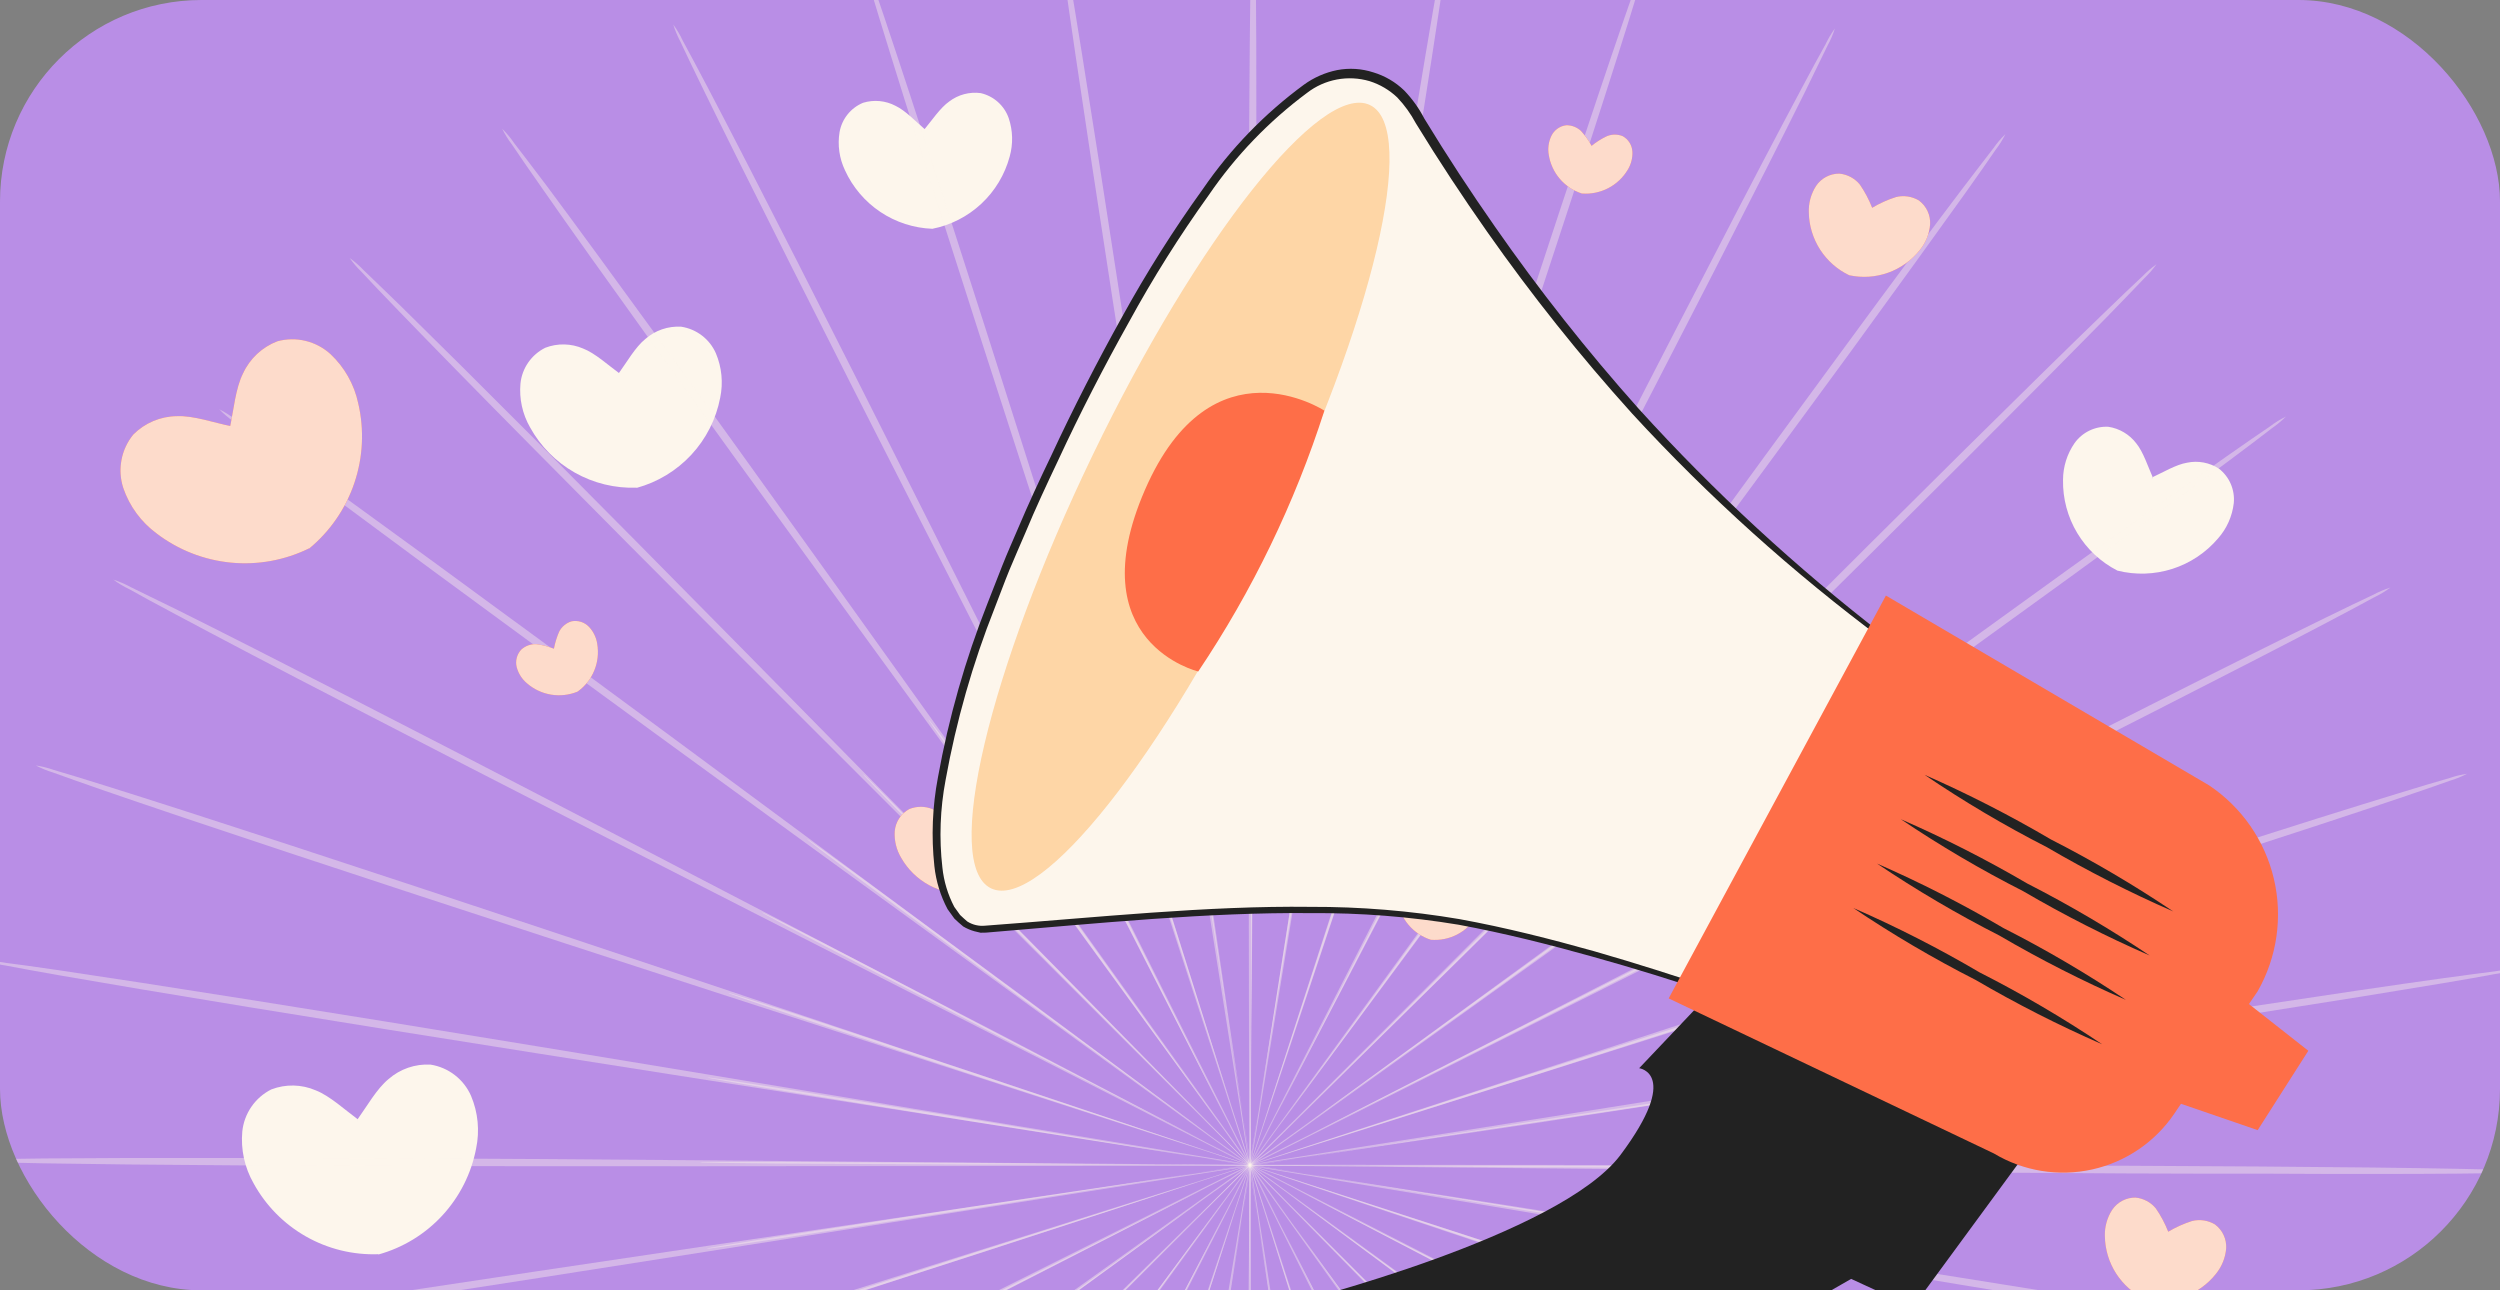 <?xml version="1.0" encoding="UTF-8"?> <svg xmlns="http://www.w3.org/2000/svg" width="620" height="320" viewBox="0 0 620 320" fill="none"><rect x="0" y="0" width="620" height="320" fill="#808080" stroke="none"/><g clip-path="url(#clip0_132_114)"><rect width="620" height="320" rx="50" fill="#B98EE6"></rect><path d="M243.213 23.092C240.448 22.725 237.649 23.467 235.428 25.155C233.177 26.723 231.06 29.925 229.291 32.029V32.672V32.002C227.201 30.22 224.574 27.42 222.082 26.241C219.605 24.941 216.716 24.671 214.042 25.49C212.538 26.114 211.216 27.106 210.198 28.375C209.179 29.645 208.496 31.15 208.213 32.753C207.682 35.974 208.15 39.279 209.553 42.227C211.463 46.42 214.503 49.998 218.333 52.562C222.162 55.125 226.629 56.571 231.234 56.739C235.779 55.841 239.982 53.69 243.368 50.529C246.754 47.368 249.188 43.322 250.396 38.85C251.282 35.709 251.198 32.374 250.154 29.282C249.613 27.749 248.693 26.378 247.479 25.295C246.266 24.213 244.798 23.455 243.213 23.092Z" fill="#FDF6EC"></path><path d="M550.295 116.225C547.958 114.709 545.116 114.179 542.39 114.751C539.672 115.195 536.384 117.178 533.884 118.318L533.608 118.899L533.835 118.265C532.712 115.758 531.543 112.101 529.81 109.972C528.124 107.743 525.635 106.261 522.872 105.842C521.246 105.759 519.626 106.087 518.161 106.796C516.696 107.505 515.433 108.572 514.489 109.898C512.632 112.581 511.635 115.766 511.631 119.029C511.552 123.664 512.774 128.228 515.159 132.203C517.545 136.178 520.997 139.403 525.125 141.514C529.617 142.643 534.336 142.492 538.748 141.079C543.159 139.665 547.087 137.045 550.086 133.515C552.247 131.067 553.605 128.015 553.977 124.771C554.133 123.152 553.878 121.519 553.234 120.025C552.591 118.53 551.58 117.223 550.295 116.225Z" fill="#FDF6EC"></path><path d="M106.759 264.022C102.963 263.815 99.237 265.099 96.374 267.599C93.453 269.971 90.88 274.54 88.682 277.582L88.816 278.44L88.669 277.542C85.627 275.318 81.781 271.753 78.284 270.4C74.791 268.895 70.848 268.813 67.296 270.172C65.309 271.167 63.606 272.648 62.346 274.478C61.086 276.308 60.308 278.427 60.087 280.637C59.689 285.087 60.662 289.553 62.874 293.434C65.891 298.952 70.385 303.522 75.852 306.632C81.318 309.741 87.543 311.268 93.828 311.042V311.122C99.924 309.436 105.426 306.077 109.712 301.426C113.998 296.775 116.897 291.018 118.081 284.805C118.996 280.436 118.556 275.893 116.822 271.78C115.932 269.745 114.543 267.968 112.784 266.612C111.025 265.256 108.953 264.365 106.759 264.022Z" fill="#FDF6EC"></path><path d="M168.926 81.021C165.684 80.834 162.498 81.925 160.059 84.059C157.564 86.062 155.368 89.943 153.48 92.526L153.594 93.266L153.48 92.492C150.882 90.614 147.598 87.587 144.612 86.438C141.632 85.147 138.261 85.078 135.23 86.244C133.535 87.088 132.082 88.344 131.005 89.896C129.929 91.448 129.265 93.245 129.074 95.121C128.735 98.897 129.566 102.685 131.454 105.978C134.027 110.668 137.863 114.553 142.531 117.196C147.2 119.84 152.516 121.137 157.885 120.943V121C163.093 119.572 167.795 116.721 171.458 112.771C175.12 108.82 177.597 103.928 178.606 98.649C179.381 94.942 179.006 91.088 177.531 87.598C176.77 85.87 175.582 84.36 174.078 83.21C172.574 82.06 170.802 81.307 168.926 81.021Z" fill="#FDF6EC"></path><path d="M400.355 289.925L240.026 288.384L191.438 288.156H178.226H174.782C174.393 288.149 174.003 288.172 173.616 288.223C174.002 288.284 174.392 288.311 174.782 288.303L178.226 288.384L191.425 288.544L240.013 288.812L400.355 288.92C462.932 288.92 519.614 288.987 560.631 289.295C581.132 289.442 597.735 289.63 609.205 289.858C614.954 289.965 619.402 290.085 622.417 290.206C623.962 290.163 625.506 290.28 627.027 290.554C625.503 290.796 623.96 290.895 622.417 290.849C619.402 290.943 614.94 291.01 609.205 291.064C597.735 291.157 581.132 291.184 560.617 291.064C519.587 291.144 462.932 290.581 400.355 289.925Z" fill="#FDF6EC" fill-opacity="0.4"></path><path d="M399.109 304.048L240.991 277.597L193.033 269.825L179.968 267.801L176.565 267.319C175.805 267.23 175.417 267.19 175.399 267.198C175.774 267.323 176.16 267.413 176.551 267.466L179.928 268.083L192.953 270.307L240.911 278.119L399.256 303.123C461.07 312.825 517.041 321.709 557.522 328.382C577.769 331.719 594.13 334.492 605.426 336.502C611.081 337.494 615.463 338.311 618.424 338.901C619.952 339.106 621.455 339.461 622.913 339.96C621.371 339.969 619.832 339.83 618.317 339.544C615.315 339.169 610.907 338.539 605.239 337.708C593.889 336.02 577.474 333.474 557.227 330.218C516.719 323.732 460.815 314.433 399.109 304.048Z" fill="#FDF6EC" fill-opacity="0.4"></path><path d="M395.652 317.81L243.657 266.783L197.522 251.547L184.939 247.527L181.656 246.509C181.289 246.381 180.913 246.282 180.531 246.214C180.878 246.395 181.241 246.543 181.616 246.656L184.859 247.795L197.361 252.043L243.496 267.306L395.96 316.885C455.482 336.208 509.349 353.788 548.276 366.746C567.732 373.231 583.464 378.551 594.304 382.303C599.664 384.192 603.925 385.68 606.753 386.725C608.236 387.163 609.668 387.756 611.027 388.494C609.502 388.262 608.002 387.88 606.552 387.355C603.644 386.511 599.383 385.197 593.916 383.482C582.968 380.038 567.116 374.933 547.686 368.528C508.706 355.771 454.959 337.775 395.652 317.81Z" fill="#FDF6EC" fill-opacity="0.4"></path><path d="M390.091 330.848L248.052 256.532L204.892 234.235L193.1 228.259L190.018 226.731C189.677 226.54 189.318 226.383 188.946 226.262C189.262 226.492 189.599 226.694 189.951 226.865L192.979 228.5L204.664 234.664L247.811 257.001L390.52 330.004C446.263 358.465 496.7 384.3 533.094 403.234C551.291 412.694 565.99 420.412 576.107 425.839C581.159 428.519 585.072 430.677 587.712 432.15C589.101 432.822 590.421 433.63 591.651 434.562C590.182 434.082 588.76 433.467 587.403 432.727C584.723 431.387 580.703 429.471 575.545 426.911C565.28 421.779 550.487 414.262 532.25 404.868C495.762 386.109 445.526 359.885 390.091 330.848Z" fill="#FDF6EC" fill-opacity="0.4"></path><path d="M382.547 342.84L253.828 247.246L214.687 218.463L203.967 210.718L201.167 208.735C200.838 208.488 200.494 208.264 200.135 208.065C200.411 208.345 200.711 208.601 201.033 208.829L203.713 210.906L214.285 218.825C223.571 225.646 236.917 235.481 253.426 247.635L383.11 342.063C433.721 378.886 479.495 412.292 512.485 436.68C528.98 448.86 542.286 458.789 551.425 465.717C556.008 469.188 559.465 471.908 561.904 473.757C563.171 474.643 564.351 475.648 565.428 476.758C564.045 476.068 562.735 475.242 561.515 474.293C559.023 472.591 555.378 470.018 550.715 466.682C541.335 459.982 527.935 450.267 511.386 438.154C478.289 413.94 432.756 380.186 382.547 342.84Z" fill="#FDF6EC" fill-opacity="0.4"></path><path d="M373.234 353.52L260.943 239.059L226.747 204.541L217.367 195.161C216.295 194.129 215.477 193.339 214.901 192.762C214.637 192.47 214.341 192.209 214.017 191.985C214.26 192.293 214.52 192.589 214.794 192.87L217.166 195.349L226.385 204.809L260.554 239.354L373.877 352.783C418.096 397.003 458.162 437.202 486.958 466.36C501.363 480.966 512.954 492.852 520.913 501.12C524.933 505.247 527.962 508.476 530.012 510.7C531.123 511.771 532.128 512.947 533.013 514.211C531.763 513.304 530.601 512.281 529.543 511.156C527.345 509.092 524.183 505.984 520.056 501.964C511.868 493.924 500.103 482.212 485.645 467.66C456.741 438.636 417.024 398.222 373.234 353.52Z" fill="#FDF6EC" fill-opacity="0.4"></path><path d="M362.367 362.619L269.251 232.077L240.843 192.669L233.045 181.949L230.954 179.255C230.731 178.934 230.484 178.63 230.217 178.344C230.384 178.697 230.591 179.03 230.834 179.336C231.303 180.019 231.946 180.957 232.79 182.163L240.428 192.95L268.809 232.386L363.117 362.056C399.953 412.64 433.252 458.535 457.144 491.847C469.096 508.516 478.717 522.05 485.283 531.457C488.58 536.16 491.099 539.832 492.787 542.337C493.718 543.566 494.53 544.881 495.213 546.264C494.113 545.183 493.121 543.998 492.251 542.726C490.402 540.327 487.722 536.776 484.305 532.167C477.511 522.961 467.703 509.561 455.67 492.932C431.617 459.687 398.68 413.578 362.367 362.619Z" fill="#FDF6EC" fill-opacity="0.4"></path><path d="M350.213 369.908C322.274 313.87 296.989 263.165 278.658 226.423C269.425 208.132 261.948 193.325 256.749 183.047C254.15 177.969 252.113 174.029 250.706 171.296L249.111 168.254C248.94 167.902 248.739 167.565 248.508 167.249C248.637 167.618 248.794 167.976 248.977 168.321L250.465 171.416C251.805 174.177 253.788 178.116 256.32 183.262L278.189 226.651C296.855 263.232 322.596 313.749 351.057 369.479C379.519 425.209 405.26 475.7 423.644 512.362C432.85 530.693 440.22 545.567 445.245 555.885C447.751 561.044 449.68 565.063 450.94 567.81C451.674 569.168 452.271 570.595 452.722 572.072C451.808 570.808 451.014 569.462 450.35 568.052C448.903 565.372 446.812 561.472 444.159 556.38C438.799 546.223 431.269 531.443 421.983 513.152C403.437 476.611 378.112 425.92 350.213 369.908Z" fill="#FDF6EC" fill-opacity="0.4"></path><path d="M337.081 375.201C318.321 315.465 301.317 261.423 288.989 222.242C282.758 202.732 277.693 186.933 274.249 175.959C272.467 170.599 271.087 166.324 270.122 163.417C269.653 162.01 269.278 160.938 269.01 160.161C268.893 159.786 268.754 159.42 268.594 159.062C268.65 159.45 268.744 159.832 268.876 160.201C269.104 160.991 269.439 162.077 269.854 163.497C270.765 166.418 272.078 170.666 273.78 176.106L288.52 222.403L338.006 374.906C357.368 434.415 374.828 488.336 387.223 527.437C393.427 546.987 398.372 562.839 401.695 573.814C403.37 579.308 404.63 583.582 405.447 586.49C405.968 587.943 406.332 589.448 406.532 590.979C405.825 589.607 405.251 588.172 404.817 586.691C403.799 583.85 402.352 579.629 400.529 574.189C396.885 563.308 391.726 547.536 385.441 528.013C372.845 488.952 355.801 434.911 337.081 375.201Z" fill="#FDF6EC" fill-opacity="0.4"></path><path d="M323.266 378.364C314.114 316.416 305.846 260.365 299.843 219.736C296.748 199.489 294.242 183.088 292.5 171.711C291.602 166.07 290.892 161.688 290.409 158.66C290.155 157.213 289.967 156.087 289.833 155.283C289.779 154.893 289.694 154.507 289.579 154.131C289.581 154.522 289.617 154.912 289.686 155.296C289.793 156.114 289.94 157.239 290.141 158.7C290.57 161.742 291.213 166.137 292.031 171.778C293.759 183.168 296.252 199.569 299.32 219.817C305.699 260.391 314.489 316.296 324.204 378.216C333.919 440.137 342.709 496.014 348.793 536.589C351.848 556.876 354.233 573.304 355.801 584.667C356.578 590.349 357.141 594.771 357.516 597.773C357.789 599.293 357.911 600.837 357.878 602.382C357.402 600.911 357.062 599.399 356.859 597.866C356.296 594.905 355.519 590.51 354.595 584.855C352.705 573.532 350.092 557.144 346.957 536.87C340.686 496.322 332.364 440.271 323.266 378.364Z" fill="#FDF6EC" fill-opacity="0.4"></path><path d="M309.129 379.315C309.692 316.711 310.201 260.056 310.563 218.986C310.657 198.497 310.724 181.922 310.777 170.398C310.777 164.69 310.777 160.254 310.777 157.186C310.777 155.712 310.777 154.573 310.777 153.755C310.793 153.361 310.77 152.966 310.71 152.576C310.69 152.969 310.69 153.363 310.71 153.755C310.71 154.573 310.71 155.712 310.63 157.186C310.63 160.254 310.536 164.69 310.469 170.398C310.469 181.908 310.335 198.538 310.241 218.986C310.241 260.056 310.241 316.711 310.241 379.328C310.241 441.946 310.241 498.587 309.96 539.59C309.826 560.106 309.638 576.708 309.437 588.178C309.33 593.913 309.209 598.375 309.089 601.39C309.12 602.934 309.008 604.477 308.754 606C308.502 604.477 308.399 602.933 308.446 601.39C308.352 598.362 308.285 593.913 308.231 588.178C308.124 576.695 308.084 560.039 308.137 539.59C308.057 498.56 308.513 441.892 309.129 379.315Z" fill="#FDF6EC" fill-opacity="0.4"></path><path d="M294.992 378.082C305.283 316.322 314.596 260.432 321.349 219.964C324.619 199.744 327.259 183.369 329.095 171.993C329.966 166.351 330.636 161.969 331.105 158.941C331.319 157.481 331.48 156.342 331.587 155.538C331.663 155.154 331.703 154.763 331.708 154.372C331.581 154.742 331.492 155.123 331.44 155.511C331.306 156.315 331.091 157.44 330.837 158.901C330.314 161.916 329.577 166.298 328.612 171.912C326.776 183.289 324.11 199.663 320.84 219.884C314.449 260.445 305.658 316.362 295.93 378.27C286.202 440.177 277.411 496.068 270.765 536.549C267.442 556.796 264.682 573.17 262.725 584.466C261.72 590.121 260.916 594.503 260.34 597.464C260.136 598.993 259.776 600.497 259.268 601.953C259.268 600.412 259.407 598.873 259.683 597.357C260.059 594.355 260.688 589.947 261.519 584.265C263.194 572.916 265.727 556.514 268.97 536.254C275.388 495.706 284.661 439.802 294.992 378.082Z" fill="#FDF6EC" fill-opacity="0.4"></path><path d="M281.23 374.638C301.129 315.277 319.125 261.557 332.15 222.617C338.555 203.147 343.754 187.402 347.359 176.468L351.379 163.886C351.807 162.465 352.142 161.38 352.384 160.603C352.512 160.231 352.615 159.85 352.692 159.464C352.515 159.813 352.367 160.176 352.25 160.549C351.982 161.326 351.606 162.398 351.111 163.792C350.119 166.7 348.699 170.907 346.876 176.307L331.627 222.443C318.938 261.504 301.437 315.398 282.048 374.947C262.658 434.496 245.212 488.363 232.267 527.289C225.809 546.759 220.502 562.477 216.75 573.331C214.874 578.691 213.387 582.952 212.342 585.78C211.904 587.263 211.311 588.695 210.573 590.054C210.803 588.53 211.18 587.031 211.699 585.579C212.556 582.671 213.856 578.41 215.571 572.943C219.015 561.995 224.107 546.143 230.485 526.7C243.349 487.706 261.305 433.959 281.23 374.638Z" fill="#FDF6EC" fill-opacity="0.4"></path><path d="M268.206 369.091C297.19 313.589 323.413 263.366 342.414 226.959L364.698 183.771L370.661 171.993L372.189 168.911C372.379 168.569 372.537 168.21 372.658 167.839C372.423 168.152 372.221 168.489 372.055 168.844L370.42 171.885C368.986 174.565 366.923 178.518 364.269 183.57C358.976 193.794 351.365 208.534 341.959 226.731L269.037 369.52C240.616 425.276 214.875 475.727 195.9 512.134C186.454 530.331 178.695 545.031 173.335 555.121C170.655 560.173 168.498 564.085 167.024 566.725C166.357 568.117 165.548 569.437 164.612 570.665C165.089 569.201 165.699 567.783 166.434 566.43C167.774 563.75 169.69 559.73 172.25 554.558C177.368 544.294 184.886 529.487 194.266 511.236C213.012 474.789 239.195 424.539 268.206 369.091Z" fill="#FDF6EC" fill-opacity="0.4"></path><path d="M256.2 361.547C293.505 311.271 327.219 265.765 351.714 232.774C363.841 216.252 373.663 202.893 380.47 193.607L388.215 182.887L390.198 180.073C390.441 179.769 390.652 179.442 390.828 179.095C390.56 179.378 390.309 179.678 390.077 179.992L387.987 182.672L380.081 193.258L351.298 232.399L256.963 362.163C220.181 412.788 186.802 458.642 162.428 491.592C150.261 508.101 140.331 521.407 133.417 530.559C129.946 535.128 127.24 538.666 125.377 541.038C124.487 542.298 123.487 543.478 122.389 544.562C123.074 543.179 123.896 541.869 124.841 540.649C126.556 538.157 129.116 534.512 132.439 529.835C139.139 520.455 148.84 507.056 160.954 490.493C185.154 457.302 218.895 411.743 256.2 361.547Z" fill="#FDF6EC" fill-opacity="0.4"></path><path d="M245.52 352.247L359.901 239.89C374.453 225.485 386.218 213.773 394.432 205.666L403.745 196.286C404.764 195.214 405.568 194.397 406.13 193.821C406.423 193.557 406.684 193.26 406.908 192.937C406.602 193.179 406.312 193.438 406.037 193.714L403.544 196.085L394.164 205.318L359.593 239.528L246.19 352.917C201.97 397.137 161.878 437.242 132.68 466.065C118.074 480.47 106.202 492.142 97.947 500.034C93.807 504.054 90.578 507.096 88.367 509.146C87.308 510.255 86.146 511.26 84.896 512.147C85.801 510.899 86.819 509.737 87.938 508.677C90.015 506.479 93.11 503.317 97.13 499.176C105.17 490.989 116.881 479.224 131.42 464.752C160.444 435.862 200.845 396.065 245.52 352.247Z" fill="#FDF6EC" fill-opacity="0.4"></path><path d="M236.421 341.38L366.882 248.184L406.291 219.75L416.944 211.938L419.691 209.874C420.013 209.658 420.314 209.411 420.589 209.137C420.242 209.312 419.914 209.524 419.611 209.767C418.927 210.222 417.989 210.879 416.783 211.723L406.063 219.361L366.641 247.769L237.024 342.157C186.467 379.034 140.626 412.345 107.301 436.264C90.631 448.23 77.111 457.851 67.704 464.404C63.001 467.7 59.329 470.219 56.823 471.908C55.599 472.845 54.284 473.658 52.897 474.333C53.977 473.234 55.162 472.242 56.435 471.372C58.833 469.523 62.384 466.843 66.994 463.426C76.2 456.578 89.599 446.77 106.215 434.737C139.38 410.697 185.462 377.72 236.421 341.38Z" fill="#FDF6EC" fill-opacity="0.4"></path><path d="M229.119 329.24L372.497 257.591L415.872 235.669L427.624 229.612L430.652 228.004C431.01 227.842 431.352 227.644 431.671 227.414C431.298 227.544 430.935 227.701 430.585 227.883L427.49 229.371L415.658 235.24L372.323 257.135L229.614 330.084C173.911 358.599 123.421 384.353 86.772 402.765C68.441 411.984 53.567 419.367 43.263 424.392C37.997 426.911 33.977 428.827 31.297 430.1C29.929 430.823 28.493 431.406 27.009 431.842C28.268 430.922 29.615 430.128 31.029 429.471C33.709 428.01 37.608 425.92 42.7 423.266C52.857 417.907 67.624 410.362 85.915 401.063C122.416 382.531 173.107 357.165 229.119 329.24Z" fill="#FDF6EC" fill-opacity="0.4"></path><path d="M223.812 316.108L376.745 267.868L423.014 253.035L435.557 248.908L438.813 247.795C439.185 247.681 439.548 247.538 439.898 247.367C439.515 247.425 439.138 247.519 438.773 247.648L435.476 248.64L422.867 252.566L376.584 267.306L224.107 316.885C164.612 336.288 110.704 353.775 71.604 366.183C52.053 372.401 36.215 377.358 25.24 380.695C19.746 382.37 15.472 383.643 12.564 384.46C11.106 384.965 9.603 385.328 8.075 385.546C9.448 384.842 10.883 384.268 12.363 383.831C15.204 382.812 19.425 381.365 24.865 379.529C35.732 375.871 51.517 370.712 71.041 364.414C110.075 351.939 164.116 334.868 223.812 316.108Z" fill="#FDF6EC" fill-opacity="0.4"></path><path d="M220.65 302.293L379.25 278.763L427.275 271.393L440.313 269.302L443.704 268.713C444.094 268.658 444.479 268.573 444.856 268.458C444.461 268.469 444.067 268.505 443.677 268.565L440.273 269.021L427.208 270.924L379.17 278.253L220.784 303.204C158.984 312.999 102.999 321.776 62.438 327.886C42.151 330.955 25.722 333.353 14.359 334.921C8.678 335.712 4.256 336.261 1.254 336.65C-0.266 336.923 -1.81 337.045 -3.355 337.012C-1.888 336.537 -0.381 336.196 1.147 335.993C4.122 335.43 8.517 334.653 14.172 333.715C25.481 331.826 41.883 329.2 62.157 326.051C102.691 319.779 158.743 311.418 220.65 302.293Z" fill="#FDF6EC" fill-opacity="0.4"></path><path d="M219.672 288.156L380.014 289.496L428.602 289.67H441.801H445.245C445.634 289.668 446.023 289.646 446.41 289.603C446.025 289.541 445.635 289.514 445.245 289.523L441.814 289.442L428.602 289.295L380.014 289.094L219.672 289.188C157.094 289.268 100.413 289.255 59.396 289.013C38.895 288.893 22.292 288.705 10.822 288.504C5.073 288.397 0.625 288.29 -2.39 288.183C-3.934 288.208 -5.477 288.091 -7 287.834C-5.476 287.59 -3.933 287.487 -2.39 287.526C0.625 287.432 5.087 287.365 10.822 287.298C22.292 287.191 38.961 287.137 59.41 287.178C100.44 287.124 157.094 287.58 219.672 288.156Z" fill="#FDF6EC" fill-opacity="0.4"></path><path d="M220.905 274.019L379.023 300.269L426.994 307.988L440.059 309.984L443.462 310.467C443.847 310.543 444.237 310.583 444.628 310.587C444.251 310.472 443.866 310.387 443.476 310.333L440.099 309.716L427.074 307.505L379.103 299.76L220.757 274.957C158.917 265.322 102.946 256.505 62.452 249.886C42.218 246.576 25.843 243.829 14.534 241.846C8.892 240.854 4.511 240.05 1.536 239.474C0.01 239.258 -1.492 238.904 -2.953 238.416C-1.411 238.396 0.128 238.53 1.643 238.818C4.645 239.193 9.053 239.809 14.735 240.64C26.084 242.315 42.499 244.848 62.746 248.064C103.267 254.495 159.185 263.728 220.905 274.019Z" fill="#FDF6EC" fill-opacity="0.4"></path><path d="M224.335 260.324L376.396 311.163L422.572 326.278L435.154 330.298L438.437 331.317C438.808 331.448 439.189 331.546 439.576 331.611C439.223 331.433 438.856 331.285 438.477 331.169L435.235 330.03L422.719 325.809L376.584 310.587L224.04 261.168C164.491 241.913 110.597 224.399 71.657 211.482C52.187 205.036 36.456 199.73 25.615 195.992C20.255 194.116 15.981 192.628 13.153 191.583C11.675 191.137 10.243 190.549 8.879 189.828C10.403 190.058 11.902 190.435 13.354 190.953C16.262 191.797 20.523 193.097 25.99 194.812C36.938 198.243 52.79 203.335 72.246 209.7C111.24 222.443 165 240.372 224.335 260.324Z" fill="#FDF6EC" fill-opacity="0.4"></path><path d="M229.882 247.219L372.054 321.347L415.256 343.591L427.047 349.554C428.387 350.211 429.392 350.72 430.129 351.068C430.476 351.251 430.834 351.412 431.201 351.551C430.885 351.32 430.549 351.118 430.196 350.948L427.168 349.313L415.47 343.162L372.296 320.878L229.453 248.05C173.683 219.669 123.219 193.888 86.799 175.008C68.575 165.628 53.875 157.869 43.758 152.469C38.693 149.789 34.781 147.645 32.141 146.158C30.728 145.488 29.381 144.685 28.121 143.759C29.592 144.23 31.014 144.84 32.369 145.582C35.049 146.922 39.069 148.838 44.241 151.384C54.519 156.502 69.325 164.006 87.576 173.373C124.144 192.092 174.42 218.249 229.882 247.219Z" fill="#FDF6EC" fill-opacity="0.4"></path><path d="M237.413 235.213L366.293 330.647L405.474 359.376L416.194 367.108L419.008 369.091C419.314 369.336 419.646 369.548 419.999 369.721C419.712 369.451 419.408 369.2 419.088 368.97L416.408 366.893L405.809 358.987L366.641 330.231L236.85 235.977C186.199 199.221 140.371 165.869 107.367 141.535C90.846 129.354 77.526 119.452 68.374 112.524C63.805 109.067 60.267 106.36 57.895 104.484C56.623 103.609 55.442 102.608 54.371 101.496C55.749 102.194 57.059 103.02 58.284 103.962C60.776 105.663 64.421 108.223 69.097 111.546C78.477 118.246 91.877 127.934 108.453 140.034C141.591 164.234 187.15 197.921 237.413 235.213Z" fill="#FDF6EC" fill-opacity="0.4"></path><path d="M246.713 224.52L359.137 338.834L393.387 373.312L402.767 382.625L405.233 385.01C405.496 385.302 405.793 385.563 406.117 385.787C405.88 385.478 405.621 385.187 405.34 384.916L402.968 382.424C400.824 380.24 397.715 377.064 393.736 372.977L359.512 338.486C330.462 309.462 290.356 269.436 246.056 225.19C201.756 180.944 161.637 140.932 132.841 111.747C118.396 97.168 106.792 85.309 98.819 77.041C94.799 72.914 91.77 69.685 89.707 67.474C88.598 66.405 87.593 65.234 86.705 63.977C87.956 64.873 89.118 65.887 90.176 67.005C92.373 69.082 95.536 72.177 99.676 76.184C107.877 84.224 119.655 95.922 134.127 110.447C163.098 139.511 202.815 179.925 246.713 224.52Z" fill="#FDF6EC" fill-opacity="0.4"></path><path d="M257.566 215.421L350.843 345.829L379.304 385.211L387.116 395.864C388.014 397.043 388.697 397.954 389.18 398.611C389.406 398.929 389.657 399.229 389.93 399.508C389.747 399.162 389.536 398.83 389.3 398.517L387.344 395.703C385.575 393.197 383.002 389.579 379.693 384.983L351.258 345.574C327.058 312.396 293.639 266.609 256.803 216.024C219.966 165.44 186.547 119.626 162.615 86.301C150.636 69.645 141.001 56.124 134.476 46.731C131.179 42.028 128.647 38.369 126.972 35.85C126.034 34.623 125.217 33.308 124.533 31.924C125.634 33.008 126.626 34.197 127.494 35.475C129.357 37.86 132.037 41.411 135.534 46.021C142.381 55.226 152.19 68.613 164.237 85.215C188.195 118.42 221.199 164.489 257.566 215.421Z" fill="#FDF6EC" fill-opacity="0.4"></path><path d="M269.706 208.065L341.436 351.443C350.695 369.707 358.186 384.514 363.398 394.778C366.078 399.857 368.048 403.796 369.455 406.517L371.063 409.558C371.236 409.907 371.433 410.242 371.652 410.563C371.53 410.194 371.378 409.836 371.197 409.491C370.835 408.754 370.339 407.736 369.696 406.396C368.356 403.649 366.36 399.696 363.827 394.564L341.905 351.269C323.145 314.714 297.377 264.277 268.862 208.534C240.347 152.791 214.526 102.38 196.115 65.745C186.882 47.414 179.499 32.554 174.46 22.249C171.941 17.09 170.012 13.07 168.739 10.324C168.021 8.963 167.425 7.541 166.957 6.076C167.886 7.329 168.681 8.676 169.328 10.096C170.789 12.776 172.879 16.675 175.546 21.754C180.906 31.924 188.477 46.691 197.776 64.968C216.348 101.469 241.741 152.121 269.706 208.065Z" fill="#FDF6EC" fill-opacity="0.4"></path><path d="M282.838 202.799L331.078 355.691L345.938 401.947C347.734 407.374 349.114 411.595 350.079 414.503C350.561 415.843 350.923 416.982 351.191 417.746C351.3 418.124 351.443 418.492 351.62 418.844C351.553 418.457 351.454 418.076 351.325 417.705C351.097 416.928 350.776 415.829 350.347 414.409L346.407 401.8C342.897 390.839 337.831 375 331.587 355.53L281.941 203.094C262.497 143.612 244.984 89.718 232.535 50.617C226.304 31.08 221.347 15.228 217.997 4.253C216.322 -1.227 215.049 -5.502 214.231 -8.409C213.72 -9.866 213.352 -11.37 213.132 -12.898C213.842 -11.525 214.426 -10.09 214.874 -8.61C215.893 -5.77 217.34 -1.549 219.176 3.878C222.834 14.759 228.02 30.53 234.318 50.054C246.927 89.088 264.038 143.116 282.838 202.799Z" fill="#FDF6EC" fill-opacity="0.4"></path><path d="M296.614 199.623C305.833 261.544 314.181 317.542 320.238 358.21C323.36 378.457 325.879 394.845 327.634 406.235C328.545 411.863 329.256 416.245 329.738 419.273C329.993 420.734 330.194 421.859 330.328 422.663C330.383 423.049 330.468 423.43 330.582 423.802C330.58 423.411 330.544 423.021 330.475 422.637C330.368 421.833 330.207 420.694 330.019 419.233C329.577 416.191 328.934 411.809 328.117 406.155C326.361 394.778 323.856 378.377 320.747 358.13C314.328 317.568 305.471 261.651 295.676 199.77C285.88 137.89 277.023 81.986 270.886 41.425C267.804 21.137 265.392 4.722 263.811 -6.654C263.02 -12.336 262.471 -16.744 262.082 -19.746C261.819 -21.268 261.693 -22.811 261.707 -24.355C262.199 -22.892 262.545 -21.384 262.739 -19.853C263.302 -16.878 264.079 -12.496 265.017 -6.828C266.933 4.481 269.559 20.869 272.722 41.143C279.073 81.678 287.475 137.716 296.614 199.623Z" fill="#FDF6EC" fill-opacity="0.4"></path><path d="M310.791 198.685C310.308 261.289 309.866 317.944 309.544 359.014C309.544 379.503 309.437 396.092 309.397 407.602C309.397 413.31 309.397 417.746 309.397 420.814C309.397 422.288 309.397 423.427 309.397 424.245C309.377 424.637 309.377 425.031 309.397 425.424C309.458 425.034 309.485 424.639 309.477 424.245C309.477 423.441 309.477 422.288 309.544 420.814C309.544 417.746 309.625 413.31 309.692 407.602C309.692 396.092 309.786 379.462 309.866 359.014C309.866 317.944 309.745 261.289 309.665 198.685C309.585 136.081 309.518 79.427 309.745 38.41C309.853 17.895 310.013 1.292 310.214 -10.178C310.322 -15.913 310.429 -20.362 310.536 -23.39C310.503 -24.935 310.62 -26.478 310.884 -28C311.127 -26.476 311.23 -24.933 311.193 -23.39C311.286 -20.362 311.353 -15.913 311.42 -10.178C311.541 1.305 311.608 17.961 311.581 38.41C311.715 79.427 311.353 136.068 310.791 198.685Z" fill="#FDF6EC" fill-opacity="0.4"></path><path d="M324.914 199.864C314.703 261.637 305.471 317.528 298.771 358.049L291.079 406.034C290.222 411.675 289.552 416.057 289.083 419.086C288.882 420.56 288.721 421.685 288.614 422.489C288.538 422.873 288.498 423.263 288.493 423.655C288.62 423.286 288.705 422.904 288.748 422.516C288.895 421.712 289.096 420.586 289.364 419.139C289.873 416.111 290.61 411.729 291.562 406.115C293.397 394.738 296.024 378.363 299.28 358.143C305.605 317.555 314.341 261.57 323.989 199.717C333.637 137.863 342.347 81.892 348.953 41.398C352.236 21.151 354.983 4.776 356.993 -6.52C357.985 -12.175 358.789 -16.557 359.365 -19.518C359.563 -21.051 359.918 -22.56 360.423 -24.02C360.435 -22.479 360.3 -20.94 360.022 -19.424C359.646 -16.423 359.03 -12.001 358.199 -6.333C356.538 5.031 354.018 21.432 350.802 41.693C344.37 82.214 335.165 138.131 324.914 199.864Z" fill="#FDF6EC" fill-opacity="0.4"></path><path d="M338.676 203.281L287.944 355.383C281.552 374.839 276.38 390.611 272.802 401.545L268.782 414.128C268.353 415.548 268.018 416.633 267.777 417.411C267.65 417.782 267.551 418.163 267.482 418.55C267.663 418.202 267.811 417.839 267.925 417.464L269.05 414.221C270.042 411.314 271.449 407.106 273.271 401.706C276.876 390.758 282.061 375 288.453 355.544L337.791 202.986C356.993 143.424 374.48 89.517 387.371 50.577C393.816 31.107 399.096 15.362 402.834 4.521C404.71 -0.906 406.184 -5.113 407.229 -7.954C407.676 -9.427 408.264 -10.854 408.985 -12.215C408.746 -10.668 408.361 -9.146 407.832 -7.672C406.988 -4.765 405.688 -0.504 403.987 4.964C400.556 15.925 395.491 31.763 389.126 51.233C376.423 90.146 358.534 143.933 338.676 203.281Z" fill="#FDF6EC" fill-opacity="0.4"></path><path d="M351.727 208.829C322.81 264.344 296.613 314.62 277.693 351.041C268.313 369.265 260.729 384.018 255.462 394.256L249.513 406.048L247.999 409.129C247.808 409.471 247.651 409.83 247.53 410.201C247.758 409.884 247.96 409.548 248.133 409.197C248.521 408.486 249.057 407.481 249.754 406.168C251.188 403.488 253.252 399.468 255.891 394.47L278.148 351.282C296.788 314.687 322.488 264.183 350.883 208.387C379.277 152.59 404.978 102.126 423.912 65.692C433.292 47.468 441.023 32.755 446.424 22.638C449.104 17.573 451.248 13.647 452.722 11.007C453.371 9.622 454.152 8.303 455.053 7.067C454.582 8.538 453.972 9.96 453.231 11.315C451.891 13.995 449.988 18.015 447.442 23.187C442.337 33.465 434.833 48.272 425.48 66.536C406.787 103.05 380.657 153.34 351.727 208.829Z" fill="#FDF6EC" fill-opacity="0.4"></path><path d="M363.733 216.346L268.38 345.239L239.678 384.447L231.946 395.167L229.976 397.967C229.74 398.283 229.525 398.615 229.333 398.959C229.611 398.684 229.862 398.383 230.083 398.061L232.174 395.381L240.066 384.782L268.796 345.601L362.97 215.837C399.685 165.159 433.011 119.358 457.331 86.287C469.472 69.712 479.401 56.392 486.315 47.267C489.772 42.697 492.479 39.227 494.355 36.775C495.232 35.508 496.233 34.332 497.343 33.264C496.666 34.625 495.858 35.918 494.931 37.123C493.229 39.629 490.67 43.274 487.347 47.95C480.647 57.33 470.972 70.73 458.886 87.332C434.632 120.47 400.998 166.056 363.733 216.346Z" fill="#FDF6EC" fill-opacity="0.4"></path><path d="M374.427 225.632L260.18 338.191L225.729 372.401L216.429 381.781C215.411 382.853 214.607 383.67 214.044 384.26C213.754 384.521 213.494 384.813 213.267 385.131C213.576 384.894 213.867 384.634 214.138 384.353L216.63 381.982L226.01 372.736L260.488 338.499L373.703 224.962C417.922 180.622 457.908 140.543 487.079 111.68C501.658 97.248 513.503 85.617 521.758 77.658C525.885 73.638 529.114 70.596 531.325 68.532C532.397 67.423 533.567 66.414 534.823 65.518C533.929 66.775 532.915 67.942 531.794 69.001C529.717 71.199 526.635 74.362 522.615 78.515C514.575 86.716 502.891 98.495 488.379 112.98C459.395 141.964 419.048 181.761 374.427 225.632Z" fill="#FDF6EC" fill-opacity="0.4"></path><path d="M383.552 236.486L253.198 329.843L213.829 358.331L203.19 366.183L200.443 368.247C200.115 368.466 199.81 368.718 199.532 368.997C199.875 368.807 200.206 368.597 200.523 368.367L203.351 366.411L214.071 358.746L253.453 330.285L382.949 235.749C433.466 198.806 479.253 165.427 512.552 141.468C529.208 129.475 542.715 119.84 552.108 113.248C556.812 109.951 560.47 107.419 562.989 105.73C564.214 104.793 565.529 103.98 566.915 103.305C565.834 104.381 564.659 105.359 563.404 106.226C561.019 108.075 557.468 110.769 552.872 114.199C543.667 121.046 530.28 130.868 513.678 142.915C480.486 167.048 434.444 200.025 383.552 236.486Z" fill="#FDF6EC" fill-opacity="0.4"></path><path d="M390.854 248.613L247.476 320.449L204.155 342.425L192.416 348.495L189.415 350.103C189.057 350.272 188.717 350.474 188.396 350.706C188.769 350.576 189.132 350.42 189.482 350.237L192.564 348.75L204.396 342.867L247.744 320.918L390.412 247.769C446.089 219.187 496.539 193.379 533.174 174.914C551.478 165.668 566.339 158.271 576.657 153.233C581.802 150.714 585.822 148.784 588.556 147.511C589.915 146.777 591.342 146.176 592.817 145.715C591.581 146.639 590.257 147.438 588.864 148.101C586.184 149.548 582.285 151.652 577.206 154.318C567.049 159.678 552.282 167.249 534.005 176.562C497.477 195.201 446.826 220.621 390.854 248.613Z" fill="#FDF6EC" fill-opacity="0.4"></path><path d="M396.174 261.745L243.309 310.132L197.066 325.019L184.524 329.173L181.268 330.285C180.892 330.391 180.529 330.535 180.182 330.714C180.569 330.645 180.95 330.547 181.321 330.419L184.604 329.441L197.213 325.488L243.483 310.627L395.893 260.847C455.361 241.377 509.242 223.823 548.329 211.348C567.866 205.104 583.705 200.132 594.68 196.782C600.16 195.094 604.435 193.821 607.342 193.004C608.799 192.492 610.303 192.124 611.831 191.905C610.458 192.61 609.022 193.189 607.543 193.633C604.703 194.652 600.482 196.112 595.055 197.948C584.174 201.62 568.416 206.806 548.892 213.117C509.872 225.766 455.857 242.905 396.174 261.745Z" fill="#FDF6EC" fill-opacity="0.4"></path><path d="M399.363 275.56L240.79 299.291L192.778 306.715L179.74 308.832L176.35 309.421C175.963 309.472 175.582 309.557 175.211 309.676C175.602 309.673 175.992 309.637 176.377 309.569L179.78 309.113L192.845 307.197L240.87 299.8L399.216 274.622C461.016 264.746 516.987 255.862 557.549 249.725C577.822 246.643 594.251 244.218 605.614 242.637C611.295 241.833 615.717 241.297 618.719 240.895C620.234 240.614 621.774 240.489 623.315 240.519C621.85 241.006 620.343 241.351 618.813 241.551C615.851 242.114 611.456 242.891 605.801 243.843C594.492 245.745 578.09 248.398 557.83 251.561C517.295 257.912 461.257 266.341 399.363 275.56Z" fill="#FDF6EC" fill-opacity="0.4"></path><path d="M475.868 49.707C474.169 48.701 472.145 48.398 470.227 48.863C468.147 49.525 466.151 50.424 464.277 51.543L464.13 51.971L464.29 51.516C463.491 49.48 462.462 47.542 461.222 45.741C459.967 44.225 458.168 43.262 456.21 43.061C455.056 43.041 453.915 43.313 452.894 43.852C451.873 44.391 451.004 45.179 450.368 46.143C449.117 48.098 448.495 50.389 448.586 52.709C448.649 55.976 449.62 59.161 451.391 61.909C453.161 64.656 455.66 66.857 458.609 68.266C461.824 68.958 465.168 68.737 468.264 67.626C471.359 66.515 474.081 64.56 476.122 61.981C477.589 60.182 478.476 57.982 478.668 55.67C478.736 54.521 478.515 53.374 478.026 52.333C477.536 51.291 476.795 50.389 475.868 49.707Z" fill="#FE6E48"></path><path d="M337.44 68.164C335.741 67.158 333.717 66.855 331.799 67.32C329.719 67.982 327.723 68.881 325.849 70L325.702 70.428L325.862 69.973C325.063 67.937 324.034 65.999 322.794 64.198C321.539 62.682 319.74 61.719 317.782 61.518C316.628 61.498 315.487 61.77 314.466 62.309C313.445 62.848 312.576 63.636 311.94 64.6C310.689 66.555 310.067 68.846 310.158 71.165C310.221 74.433 311.193 77.618 312.963 80.366C314.733 83.113 317.232 85.314 320.181 86.723C323.396 87.415 326.74 87.194 329.836 86.083C332.931 84.972 335.653 83.017 337.694 80.438C339.161 78.64 340.048 76.439 340.24 74.127C340.308 72.978 340.087 71.831 339.598 70.79C339.109 69.748 338.367 68.846 337.44 68.164Z" fill="#FE6E48"></path><path d="M549.291 303.647C547.592 302.641 545.568 302.338 543.649 302.803C541.57 303.465 539.574 304.364 537.7 305.483L537.552 305.912L537.713 305.456C536.914 303.42 535.884 301.483 534.645 299.681C533.39 298.165 531.59 297.203 529.633 297.001C528.479 296.982 527.338 297.254 526.317 297.793C525.295 298.331 524.427 299.119 523.791 300.083C522.54 302.038 521.918 304.33 522.009 306.649C522.072 309.916 523.043 313.102 524.813 315.849C526.583 318.597 529.083 320.798 532.032 322.206C535.247 322.899 538.591 322.677 541.686 321.566C544.782 320.455 547.504 318.5 549.545 315.922C551.011 314.123 551.899 311.923 552.091 309.61C552.159 308.462 551.938 307.314 551.448 306.273C550.959 305.232 550.218 304.329 549.291 303.647Z" fill="#FE6E48"></path><g opacity="0.8"><path d="M549.291 303.647C547.592 302.641 545.568 302.338 543.649 302.803C541.57 303.465 539.574 304.364 537.7 305.483L537.552 305.912L537.713 305.456C536.914 303.42 535.884 301.483 534.645 299.681C533.39 298.165 531.59 297.203 529.633 297.001C528.479 296.982 527.338 297.254 526.317 297.793C525.295 298.331 524.427 299.119 523.791 300.083C522.54 302.038 521.918 304.33 522.009 306.649C522.072 309.916 523.043 313.102 524.813 315.849C526.583 318.597 529.083 320.798 532.032 322.206C535.247 322.899 538.591 322.677 541.686 321.566C544.782 320.455 547.504 318.5 549.545 315.922C551.011 314.123 551.899 311.923 552.091 309.61C552.159 308.462 551.938 307.314 551.448 306.273C550.959 305.232 550.218 304.329 549.291 303.647Z" fill="#FDF6EC"></path></g><g opacity="0.8"><path d="M337.44 68.164C335.741 67.158 333.717 66.855 331.799 67.32C329.719 67.982 327.723 68.881 325.849 70L325.702 70.428L325.862 69.973C325.063 67.937 324.034 65.999 322.794 64.198C321.539 62.682 319.74 61.719 317.782 61.518C316.628 61.498 315.487 61.77 314.466 62.309C313.445 62.848 312.576 63.636 311.94 64.6C310.689 66.555 310.067 68.846 310.158 71.165C310.221 74.433 311.193 77.618 312.963 80.366C314.733 83.113 317.232 85.314 320.181 86.723C323.396 87.415 326.74 87.194 329.836 86.083C332.931 84.972 335.653 83.017 337.694 80.438C339.161 78.64 340.048 76.439 340.24 74.127C340.308 72.978 340.087 71.831 339.598 70.79C339.109 69.748 338.367 68.846 337.44 68.164Z" fill="#FDF6EC"></path></g><g opacity="0.8"><path d="M475.868 49.707C474.169 48.701 472.145 48.398 470.227 48.863C468.147 49.525 466.151 50.424 464.277 51.543L464.13 51.971L464.29 51.516C463.491 49.48 462.462 47.542 461.222 45.741C459.967 44.225 458.168 43.262 456.21 43.061C455.056 43.041 453.915 43.313 452.894 43.852C451.873 44.391 451.004 45.179 450.368 46.143C449.117 48.098 448.495 50.389 448.586 52.709C448.649 55.976 449.62 59.161 451.391 61.909C453.161 64.656 455.66 66.857 458.609 68.266C461.824 68.958 465.168 68.737 468.264 67.626C471.359 66.515 474.081 64.56 476.122 61.981C477.589 60.182 478.476 57.982 478.668 55.67C478.736 54.521 478.515 53.374 478.026 52.333C477.536 51.291 476.795 50.389 475.868 49.707Z" fill="#FDF6EC"></path></g><path d="M402.436 33.77C401.178 33.254 399.768 33.254 398.51 33.77C397.147 34.415 395.869 35.225 394.704 36.182L394.637 36.477L394.704 36.155C393.974 34.837 393.098 33.605 392.091 32.484C391.101 31.547 389.782 31.037 388.42 31.064C387.626 31.159 386.87 31.456 386.223 31.924C385.576 32.393 385.059 33.019 384.721 33.743C384.038 35.192 383.818 36.815 384.091 38.393C384.438 40.592 385.386 42.653 386.831 44.346C388.276 46.039 390.162 47.3 392.279 47.987C394.536 48.169 396.798 47.715 398.811 46.678C400.824 45.641 402.506 44.061 403.669 42.118C404.504 40.76 404.911 39.182 404.834 37.589C404.788 36.802 404.543 36.04 404.124 35.373C403.705 34.705 403.124 34.154 402.436 33.77Z" fill="#FE6E48"></path><g opacity="0.8"><path d="M402.436 33.77C401.178 33.254 399.768 33.254 398.51 33.77C397.147 34.415 395.869 35.225 394.704 36.182L394.637 36.477L394.704 36.155C393.974 34.837 393.098 33.605 392.091 32.484C391.101 31.547 389.782 31.037 388.42 31.064C387.626 31.159 386.87 31.456 386.223 31.924C385.576 32.393 385.059 33.019 384.721 33.743C384.038 35.192 383.818 36.815 384.091 38.393C384.438 40.592 385.386 42.653 386.831 44.346C388.276 46.039 390.162 47.3 392.279 47.987C394.536 48.169 396.798 47.715 398.811 46.678C400.824 45.641 402.506 44.061 403.669 42.118C404.504 40.76 404.911 39.182 404.834 37.589C404.788 36.802 404.543 36.04 404.124 35.373C403.705 34.705 403.124 34.154 402.436 33.77Z" fill="#FDF6EC"></path></g><path d="M68.803 84.634C65.017 86.077 61.949 88.949 60.261 92.632C58.445 96.197 57.92 101.769 57.088 105.679L57.595 106.472L57.069 105.641C53.151 104.851 47.864 103.012 43.858 103.21C39.807 103.253 35.934 104.884 33.073 107.754C31.571 109.584 30.556 111.764 30.122 114.091C29.687 116.419 29.848 118.818 30.589 121.067C32.136 125.567 35.019 129.487 38.853 132.305C44.185 136.369 50.543 138.868 57.215 139.522C63.887 140.176 70.609 138.959 76.628 136.008L76.638 136.074C81.841 131.789 85.74 126.133 87.893 119.746C90.046 113.358 90.368 106.496 88.82 99.935C87.815 95.287 85.416 91.056 81.944 87.806C80.196 86.217 78.076 85.093 75.779 84.539C73.483 83.984 71.084 84.017 68.803 84.634Z" fill="#FE6E48"></path><g opacity="0.8"><path d="M68.803 84.634C65.017 86.077 61.949 88.949 60.261 92.632C58.445 96.197 57.92 101.769 57.088 105.679L57.595 106.472L57.069 105.641C53.151 104.851 47.864 103.012 43.858 103.21C39.807 103.253 35.934 104.884 33.073 107.754C31.571 109.584 30.556 111.764 30.122 114.091C29.687 116.419 29.848 118.818 30.589 121.067C32.136 125.567 35.019 129.487 38.853 132.305C44.185 136.369 50.543 138.868 57.215 139.522C63.887 140.176 70.609 138.959 76.628 136.008L76.638 136.074C81.841 131.789 85.74 126.133 87.893 119.746C90.046 113.358 90.368 106.496 88.82 99.935C87.815 95.287 85.416 91.056 81.944 87.806C80.196 86.217 78.076 85.093 75.779 84.539C73.483 83.984 71.084 84.017 68.803 84.634Z" fill="#FDF6EC"></path></g><path d="M245.945 196.974C243.965 196.906 242.038 197.623 240.585 198.97C239.093 200.574 237.794 202.345 236.713 204.25L236.793 204.692L236.713 204.223C235.022 202.827 233.179 201.627 231.219 200.645C229.389 199.902 227.341 199.902 225.51 200.645C224.492 201.191 223.628 201.984 222.995 202.951C222.363 203.918 221.984 205.028 221.892 206.179C221.751 208.491 222.316 210.79 223.514 212.772C225.141 215.62 227.53 217.957 230.414 219.52C233.298 221.082 236.561 221.808 239.835 221.616C242.982 220.661 245.799 218.845 247.968 216.372C250.137 213.9 251.571 210.871 252.109 207.627C252.516 205.361 252.227 203.025 251.278 200.927C250.797 199.87 250.056 198.952 249.123 198.261C248.19 197.569 247.096 197.126 245.945 196.974Z" fill="#FE6E48"></path><g opacity="0.8"><path d="M245.945 196.974C243.965 196.906 242.038 197.623 240.585 198.97C239.093 200.574 237.794 202.345 236.713 204.25L236.793 204.692L236.713 204.223C235.022 202.827 233.179 201.627 231.219 200.645C229.389 199.902 227.341 199.902 225.51 200.645C224.492 201.191 223.628 201.984 222.995 202.951C222.363 203.918 221.984 205.028 221.892 206.179C221.751 208.491 222.316 210.79 223.514 212.772C225.141 215.62 227.53 217.957 230.414 219.52C233.298 221.082 236.561 221.808 239.835 221.616C242.982 220.661 245.799 218.845 247.968 216.372C250.137 213.9 251.571 210.871 252.109 207.627C252.516 205.361 252.227 203.025 251.278 200.927C250.797 199.87 250.056 198.952 249.123 198.261C248.19 197.569 247.096 197.126 245.945 196.974Z" fill="#FDF6EC"></path></g><path d="M141.751 154.088C140.451 154.482 139.357 155.372 138.71 156.567C138.099 157.949 137.649 159.397 137.37 160.882L137.517 161.15L137.356 160.869C135.948 160.331 134.482 159.957 132.988 159.756C132.311 159.725 131.635 159.826 130.998 160.056C130.361 160.286 129.776 160.64 129.276 161.096C128.732 161.677 128.343 162.385 128.147 163.156C127.95 163.927 127.951 164.735 128.151 165.505C128.571 167.043 129.45 168.417 130.67 169.444C132.366 170.923 134.44 171.9 136.66 172.266C138.879 172.633 141.157 172.375 143.239 171.521C145.08 170.206 146.514 168.398 147.376 166.306C148.239 164.213 148.495 161.921 148.116 159.689C147.882 158.108 147.172 156.636 146.08 155.468C145.533 154.893 144.849 154.464 144.093 154.223C143.336 153.982 142.531 153.935 141.751 154.088Z" fill="#FE6E48"></path><g opacity="0.8"><path d="M141.751 154.088C140.451 154.482 139.357 155.372 138.71 156.567C138.099 157.949 137.649 159.397 137.37 160.882L137.517 161.15L137.356 160.869C135.948 160.331 134.482 159.957 132.988 159.756C132.311 159.725 131.635 159.826 130.998 160.056C130.361 160.286 129.776 160.64 129.276 161.096C128.732 161.677 128.343 162.385 128.147 163.156C127.95 163.927 127.951 164.735 128.151 165.505C128.571 167.043 129.45 168.417 130.67 169.444C132.366 170.923 134.44 171.9 136.66 172.266C138.879 172.633 141.157 172.375 143.239 171.521C145.08 170.206 146.514 168.398 147.376 166.306C148.239 164.213 148.495 161.921 148.116 159.689C147.882 158.108 147.172 156.636 146.08 155.468C145.533 154.893 144.849 154.464 144.093 154.223C143.336 153.982 142.531 153.935 141.751 154.088Z" fill="#FDF6EC"></path></g><path d="M365.016 218.735C363.754 218.218 362.339 218.218 361.076 218.735C359.714 219.38 358.436 220.19 357.271 221.147L357.204 221.455L357.271 221.12C356.517 219.801 355.618 218.569 354.591 217.449C353.602 216.518 352.29 216.009 350.933 216.028C350.137 216.122 349.378 216.417 348.729 216.886C348.079 217.355 347.56 217.982 347.221 218.708C346.544 220.154 346.324 221.771 346.591 223.345C346.921 225.572 347.868 227.662 349.324 229.379C350.781 231.096 352.689 232.371 354.832 233.06C357.088 233.248 359.351 232.797 361.363 231.759C363.375 230.721 365.054 229.138 366.208 227.19C367.05 225.835 367.457 224.255 367.374 222.661C367.348 221.86 367.118 221.079 366.705 220.392C366.293 219.705 365.711 219.134 365.016 218.735Z" fill="#FE6E48"></path><g opacity="0.8"><path d="M365.016 218.735C363.754 218.218 362.339 218.218 361.076 218.735C359.714 219.38 358.436 220.19 357.271 221.147L357.204 221.455L357.271 221.12C356.517 219.801 355.618 218.569 354.591 217.449C353.602 216.518 352.29 216.009 350.933 216.028C350.137 216.122 349.378 216.417 348.729 216.886C348.079 217.355 347.56 217.982 347.221 218.708C346.544 220.154 346.324 221.771 346.591 223.345C346.921 225.572 347.868 227.662 349.324 229.379C350.781 231.096 352.689 232.371 354.832 233.06C357.088 233.248 359.351 232.797 361.363 231.759C363.375 230.721 365.054 229.138 366.208 227.19C367.05 225.835 367.457 224.255 367.374 222.661C367.348 221.86 367.118 221.079 366.705 220.392C366.293 219.705 365.711 219.134 365.016 218.735Z" fill="#FDF6EC"></path></g><path d="M516.617 266.639L474.36 324.213L459.085 317.164L340.686 385.082L320.754 323.131C320.754 323.131 386.898 306.514 401.925 286.367C416.952 266.22 406.514 264.912 406.514 264.912L438.966 230.696L516.617 266.639Z" fill="#222222"></path><path d="M492.36 175.164C492.36 175.164 461.901 159.952 417.004 114.555C391.448 88.115 369.016 58.824 350.15 27.261C347.776 23.234 343.93 20.288 339.425 19.043C334.92 17.797 330.107 18.352 326.002 20.588C312.978 27.928 293.071 48.747 265.067 105.742C215.715 206.285 233.528 230.37 242.829 230.401C252.129 230.433 315.021 221.956 354.354 227.441C393.686 232.927 451.104 255.307 451.104 255.307L492.36 175.164Z" fill="#FDF6EC"></path><path d="M492.36 175.164C492.36 175.164 492.252 175.619 491.735 176.501L489.758 180.4C487.921 184.07 485.309 189.347 481.929 196.013C474.864 209.886 464.642 230.042 451.785 255.382L451.647 255.961L451.027 255.813C434.659 249.684 415.873 243.065 394.806 237.214C384.278 234.268 373.194 231.451 361.726 229.33C349.619 227.327 337.364 226.365 325.093 226.454C299.675 226.208 272.805 228.937 244.54 231.29L243.179 231.315L241.649 230.951C240.675 230.679 239.742 230.28 238.873 229.764C238.113 229.103 237.343 228.482 236.676 227.799L235 225.477C233.239 222.166 232.129 218.549 231.728 214.821C230.934 207.473 231.231 200.049 232.609 192.788C235.275 178.028 239.395 163.567 244.909 149.617L248.589 140.225C249.813 137.109 251.192 134.072 252.488 131.017C255.091 124.864 257.871 118.884 260.723 112.965C266.202 101.162 272.219 89.486 278.335 78.49C284.356 67.551 291.033 56.986 298.329 46.854C305.167 36.895 313.631 28.158 323.367 21.009C325.826 19.224 328.639 17.987 331.617 17.381C334.602 16.812 337.682 17.005 340.572 17.942C343.451 18.805 346.081 20.346 348.241 22.436C350.229 24.502 351.908 26.845 353.225 29.392C358.938 38.794 364.841 47.761 370.739 56.202C381.705 71.956 393.608 87.036 406.384 101.361C425.045 121.954 445.508 140.841 467.527 157.797C475.377 163.732 481.744 168.002 486.231 170.994L491.256 174.115L492.978 175.137C492.326 174.941 491.703 174.66 491.124 174.302C489.962 173.675 488.219 172.736 486.008 171.378C481.525 168.737 475.126 164.415 467.166 158.76C444.64 142.024 423.741 123.202 404.747 102.544C391.853 88.255 379.842 73.193 368.783 57.44C362.813 48.938 356.868 39.961 351.114 30.549C349.876 28.224 348.33 26.077 346.518 24.166C344.568 22.317 342.222 20.935 339.658 20.128C337.028 19.352 334.252 19.21 331.556 19.715C328.861 20.219 326.323 21.356 324.152 23.031C314.663 30.077 306.415 38.656 299.749 48.416C292.518 58.49 285.912 69 279.969 79.884C273.802 90.912 267.876 102.391 262.387 114.236C259.576 120.164 256.825 126.02 254.254 132.224C252.958 135.28 251.579 138.316 250.324 141.382C249.069 144.447 247.918 147.625 246.694 150.742C241.221 164.54 237.137 178.85 234.504 193.458C233.152 200.597 232.885 207.9 233.711 215.119C234.062 218.542 235.065 221.866 236.664 224.912L238.109 226.917C238.672 227.488 239.296 227.986 239.869 228.516C241.184 229.356 242.742 229.727 244.294 229.571C272.274 227.5 299.451 224.582 324.983 224.899C337.362 224.854 349.722 225.87 361.927 227.936C373.653 230.075 384.768 232.942 395.338 235.899C416.397 241.966 435.183 248.585 451.604 254.858L450.69 255.209C463.777 230.186 474.157 210.286 481.316 196.567C484.901 189.774 487.638 184.527 489.393 181.012L491.586 176.946C491.782 176.328 492.042 175.73 492.36 175.164Z" fill="#222222"></path><path d="M559.906 280.277L539.59 273.294L556.603 248.114L572.463 260.59L559.906 280.277Z" fill="#FE6E48"></path><path d="M559.898 245.841L546.483 265.454L539.26 276.143C534.483 283.216 527.174 288.187 518.84 290.03C510.506 291.873 501.782 290.448 494.468 286.05L413.83 247.603L467.705 147.701L547.86 194.772C555.949 200.187 561.688 208.465 563.921 217.939C566.154 227.414 564.717 237.383 559.898 245.841Z" fill="#FE6E48"></path><g opacity="0.3"><path d="M271.052 112.718C245.145 166.41 233.674 214.542 245.8 220.316C257.927 226.09 288.627 187.305 314.524 133.654C340.42 80.002 351.902 31.83 339.734 26.045C327.566 20.261 296.948 59.066 271.052 112.718Z" fill="#FF8800"></path></g><path d="M328.443 101.837C328.443 101.837 300.476 83.504 283.954 121.473C267.432 159.443 297.162 166.528 297.162 166.528C310.572 146.539 321.103 124.761 328.443 101.837Z" fill="#FE6E48"></path><path d="M477.298 192.157C487.014 198.754 497.132 204.741 507.591 210.083C517.73 216.007 528.206 221.334 538.966 226.038C529.228 219.489 519.105 213.531 508.653 208.195C498.522 202.243 488.053 196.888 477.298 192.157Z" fill="#222222"></path><path d="M471.398 203.161C481.14 209.73 491.277 215.693 501.752 221.014C511.889 226.943 522.365 232.271 533.127 236.97C523.368 230.428 513.233 224.466 502.773 219.116C492.636 213.188 482.16 207.86 471.398 203.161Z" fill="#222222"></path><path d="M465.498 214.165C475.244 220.728 485.381 226.69 495.852 232.019C505.989 237.947 516.465 243.275 527.227 247.974C517.474 241.429 507.335 235.481 496.863 230.162C486.736 224.21 476.262 218.868 465.498 214.165Z" fill="#222222"></path><path d="M459.598 225.169C469.344 231.732 479.481 237.694 489.952 243.023C500.091 248.946 510.567 254.274 521.327 258.978C511.574 252.433 501.434 246.485 490.963 241.166C480.838 235.209 470.364 229.868 459.598 225.169Z" fill="#222222"></path></g><defs><clipPath id="clip0_132_114"><rect width="620" height="320" rx="50" fill="white"></rect></clipPath></defs></svg> 